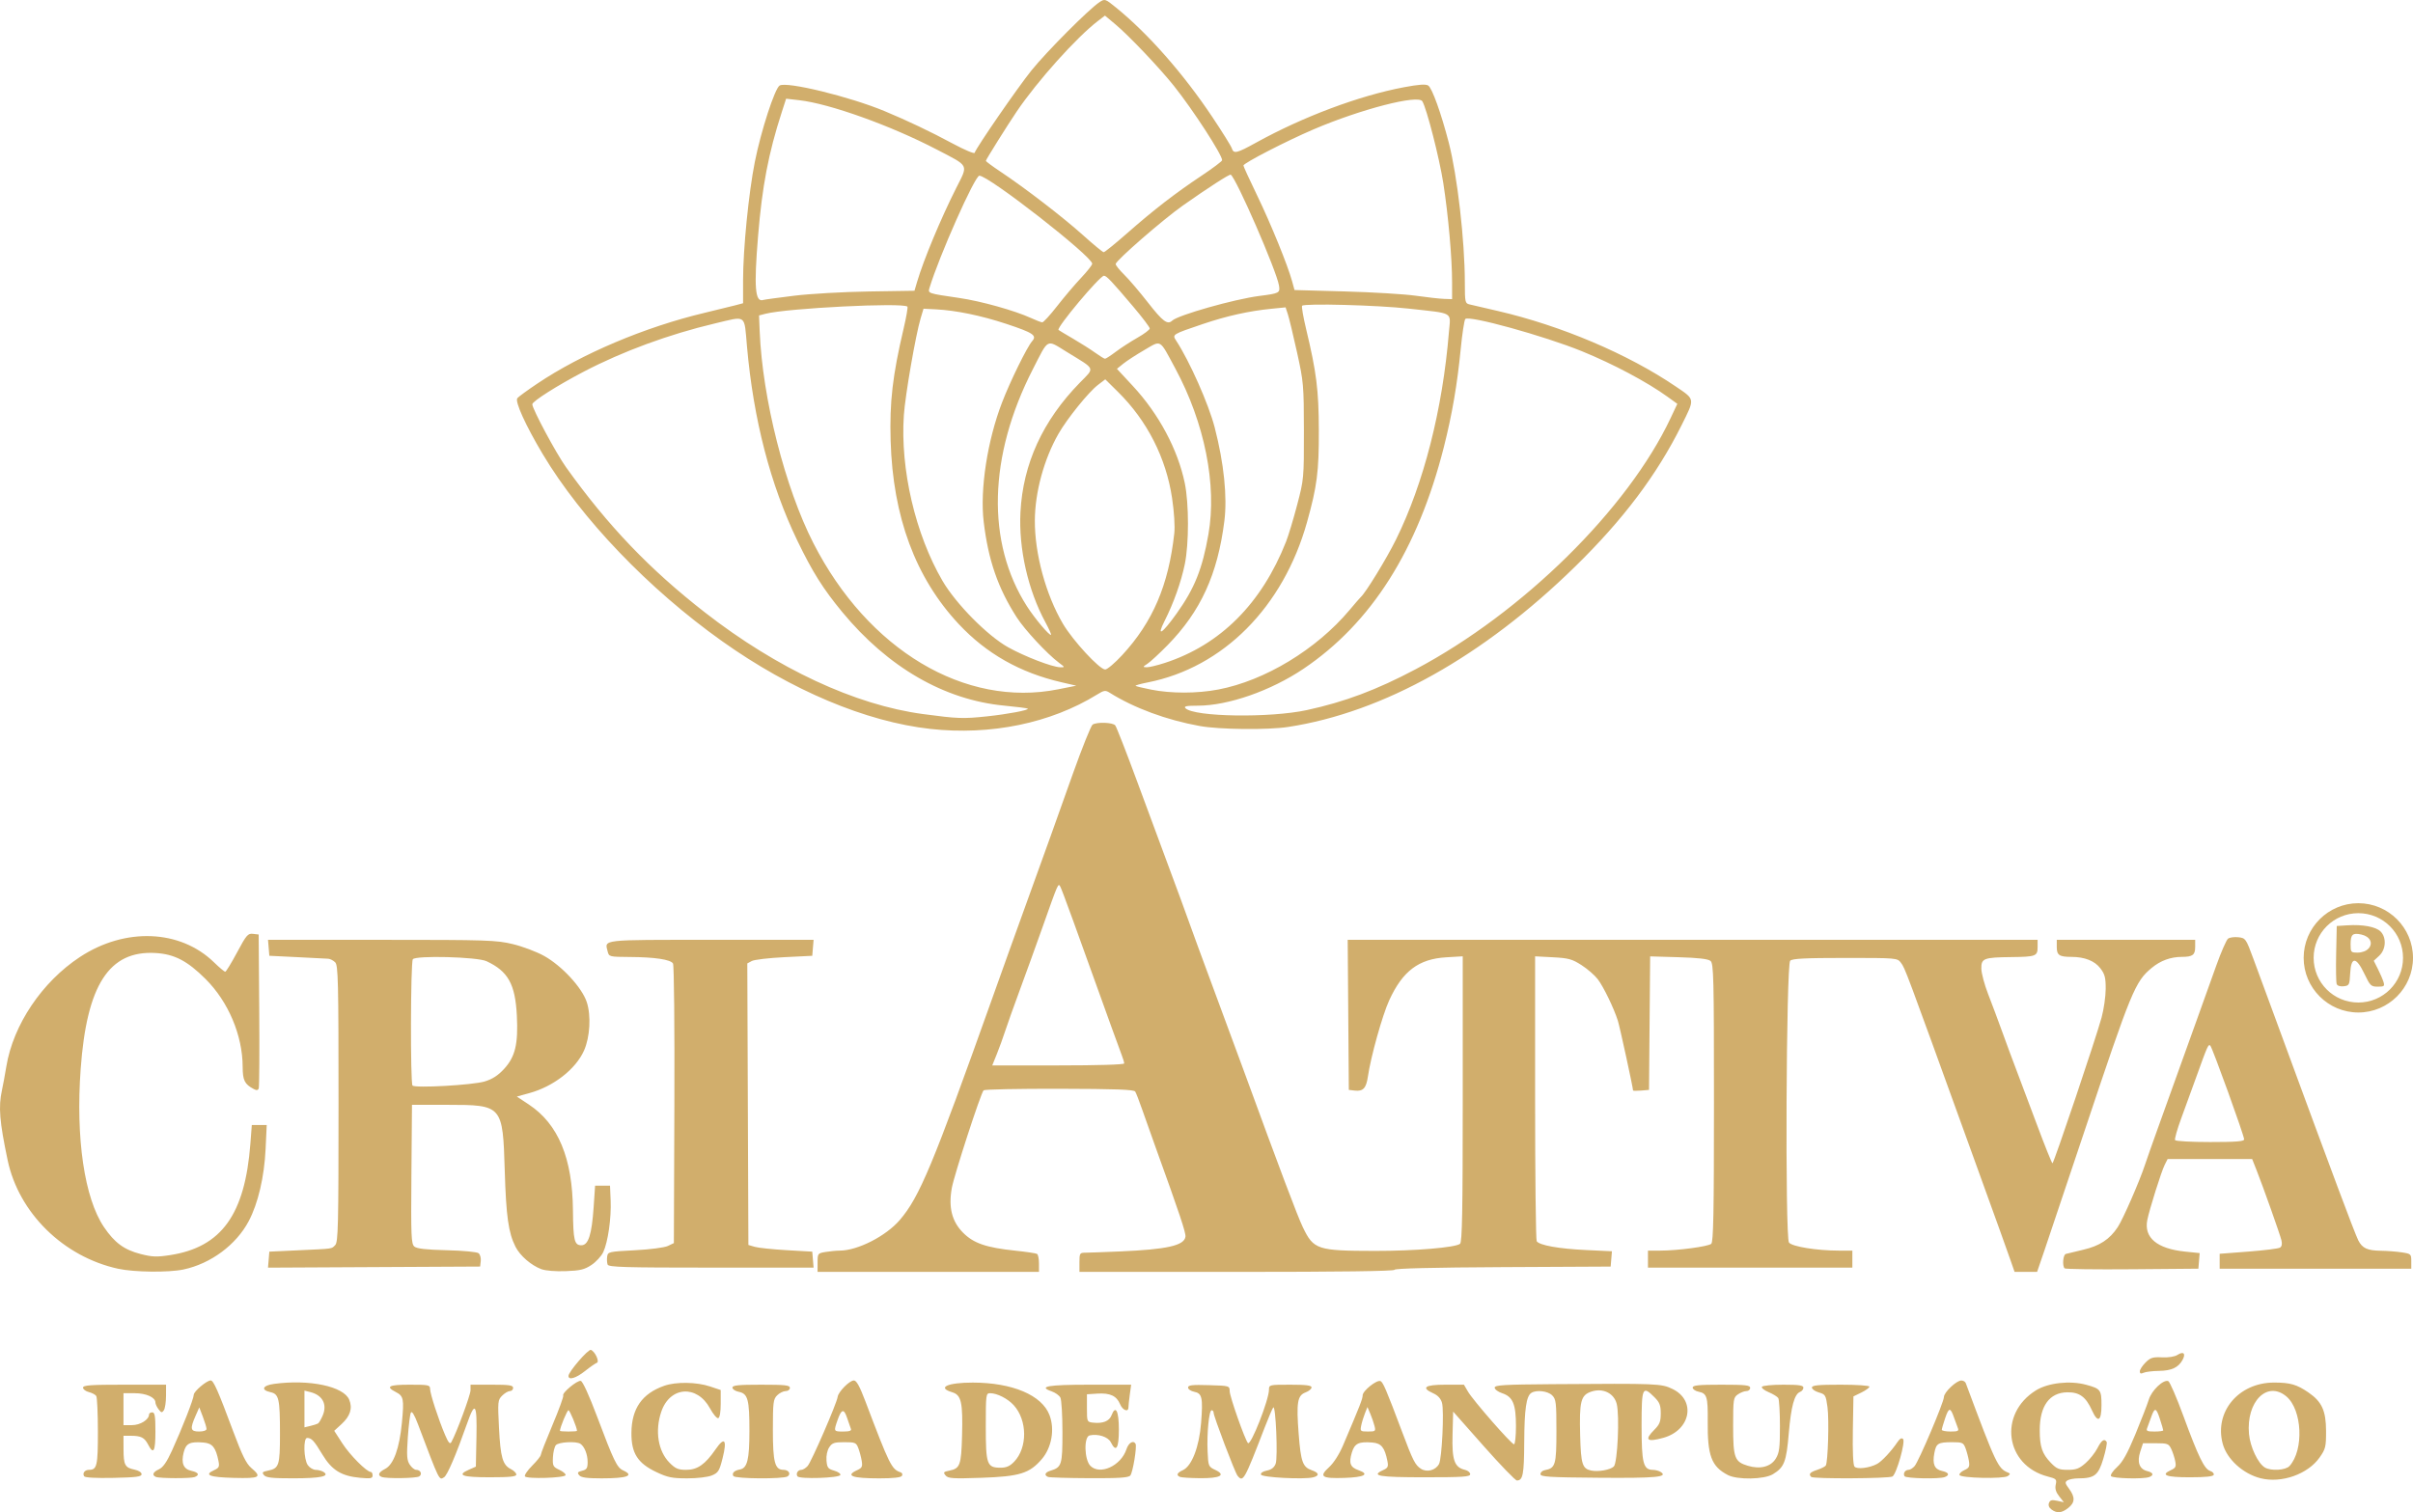 <?xml version="1.0" encoding="UTF-8" standalone="no"?>
<!-- Created with Inkscape (http://www.inkscape.org/) -->

<svg
   width="1722.778"
   height="1080"
   viewBox="0 0 1722.778 1080"
   version="1.1"
   id="svg1"
   xml:space="preserve"
   inkscape:version="1.4.2 (ebf0e940d0, 2025-05-08)"
   sodipodi:docname="farmaciacriativa.svg"
   xmlns:inkscape="http://www.inkscape.org/namespaces/inkscape"
   xmlns:sodipodi="http://sodipodi.sourceforge.net/DTD/sodipodi-0.dtd"
   xmlns="http://www.w3.org/2000/svg"
   xmlns:svg="http://www.w3.org/2000/svg"><sodipodi:namedview
     id="namedview1"
     pagecolor="#ffffff"
     bordercolor="#000000"
     borderopacity="0.25"
     inkscape:showpageshadow="2"
     inkscape:pageopacity="0.0"
     inkscape:pagecheckerboard="0"
     inkscape:deskcolor="#d1d1d1"
     inkscape:document-units="px"
     inkscape:zoom="1.4802083"
     inkscape:cx="861.36524"
     inkscape:cy="540.12667"
     inkscape:window-width="3840"
     inkscape:window-height="2112"
     inkscape:window-x="0"
     inkscape:window-y="24"
     inkscape:window-maximized="1"
     inkscape:current-layer="layer1"
     showgrid="false" /><defs
     id="defs1"><clipPath
       clipPathUnits="userSpaceOnUse"
       id="clipPath1"><rect
         style="opacity:0.153;fill:#fc0000;fill-opacity:1;stroke:none"
         id="rect2"
         width="365.405"
         height="229.255"
         x="774.23"
         y="410.849"
         ry="1.189" /></clipPath></defs><g
     inkscape:label="Camada 1"
     inkscape:groupmode="layer"
     id="layer1"
     transform="translate(-98.611)"><path
       id="path3"
       style="baseline-shift:baseline;display:inline;overflow:visible;opacity:1;vector-effect:none;fill:#d1ae6c;fill-opacity:1;stroke-width:4.75;enable-background:accumulate;stop-color:#000000;stop-opacity:1"
       d="m 1782.356,645.048 c -21.513,0 -39.033,17.511 -39.033,39.024 0,21.514 17.52,39.033 39.033,39.033 21.514,0 39.033,-17.52 39.033,-39.033 0,-21.514 -17.52,-39.024 -39.033,-39.024 z m 0,7.126 c 17.663,0 31.908,14.236 31.908,31.899 0,17.663 -14.245,31.908 -31.908,31.908 -17.663,0 -31.908,-14.245 -31.908,-31.908 0,-17.663 14.245,-31.899 31.908,-31.899 z m -219.054,425.89 c -1.796,-1.314 -2.453,-3.01 -1.812,-4.681 0.791,-2.061 2.034,-2.395 5.816,-1.565 l 4.81,1.056 -3.348,-4.256 c -2.37,-3.012 -3.086,-5.449 -2.452,-8.336 0.828,-3.767 0.394,-4.21 -5.641,-5.765 -30.524,-7.864 -35.573,-44.798 -8.42,-61.586 8.652,-5.349 24.216,-7.086 35.686,-3.982 10.431,2.822 11.04,3.628 11.04,14.595 0,11.527 -2.628,12.955 -6.803,3.698 -4.366,-9.681 -8.938,-13.023 -17.639,-12.894 -12.681,0.188 -19.642,9.757 -19.642,27.002 0,11.945 1.689,16.897 7.992,23.431 4.067,4.217 5.827,4.941 12.015,4.941 5.967,0 8.216,-0.849 12.713,-4.797 3.005,-2.638 6.805,-7.426 8.444,-10.641 2.934,-5.751 4.978,-7.144 6.608,-4.505 0.456,0.736 -0.627,6.175 -2.404,12.087 -3.544,11.788 -6.258,13.911 -17.853,13.96 -3.01,0.014 -6.484,0.662 -7.717,1.442 -1.915,1.211 -1.748,2.09 1.14,5.996 4.447,6.015 4.272,9.861 -0.622,13.71 -4.658,3.664 -7.977,3.968 -11.913,1.09 z m -405.445,-45.338 -21.758,-24.596 -0.435,16.559 c -0.478,18.195 1.331,23.27 8.933,25.064 2.015,0.476 3.663,1.86 3.663,3.076 0,1.867 -5.079,2.212 -32.556,2.212 -32.805,0 -38.634,-1.005 -29.629,-5.108 3.454,-1.573 3.888,-2.49 3.086,-6.503 -1.941,-9.705 -4.349,-12.676 -10.693,-13.197 -9.846,-0.807 -12.744,0.615 -14.725,7.227 -2.245,7.493 -1.117,10.457 4.759,12.505 8.225,2.867 4.306,5.049 -9.914,5.519 -16.463,0.543 -18.519,-0.874 -11.083,-7.64 3.294,-2.997 7.251,-9.18 9.988,-15.605 12.069,-28.337 14.001,-33.267 14.001,-35.739 0,-3.192 9.993,-11.199 12.687,-10.165 1.847,0.709 4.156,6.113 15.392,36.024 7.818,20.81 9.381,23.896 13.459,26.568 4.288,2.81 10.541,1.177 12.985,-3.389 2.063,-3.855 3.716,-38.077 2.111,-43.701 -0.856,-2.999 -2.967,-5.305 -6.166,-6.735 -9.061,-4.051 -6.13,-6.186 8.49,-6.186 h 13.354 l 2.872,4.94 c 3.665,6.304 31.033,37.624 32.877,37.624 0.764,0 1.389,-5.848 1.389,-12.997 0,-15.67 -2.22,-20.958 -9.855,-23.478 -2.941,-0.971 -5.347,-2.753 -5.347,-3.962 0,-1.855 6.45,-2.245 41.424,-2.502 74.959,-0.551 77.527,-0.448 85.558,3.439 16.95,8.205 12.955,29.453 -6.558,34.872 -11.828,3.285 -13.748,1.554 -6.413,-5.78 3.76,-3.761 4.56,-5.801 4.56,-11.635 0,-5.792 -0.806,-7.88 -4.444,-11.518 -8.628,-8.628 -9.238,-7.288 -9.238,20.301 0,26.738 1.212,31.477 8.067,31.524 1.834,0.014 4.36,0.697 5.614,1.52 5.504,3.613 -3.315,4.435 -44.084,4.11 -35.825,-0.285 -41.804,-0.656 -41.804,-2.593 0,-1.243 1.368,-2.51 3.04,-2.817 7.664,-1.406 8.361,-3.725 8.361,-27.842 0,-20.54 -0.275,-22.84 -3.04,-25.607 -3.109,-3.109 -11.217,-4.076 -14.85,-1.77 -3.626,2.301 -4.98,11.657 -5.097,35.213 -0.114,23.036 -0.941,27.363 -5.226,27.363 -1.099,0 -11.789,-11.068 -23.756,-24.596 z m 92.943,14.619 c 2.66,-2.591 4.217,-36.313 2.067,-44.748 -1.946,-7.635 -9.862,-11.482 -18.046,-8.768 -7.621,2.526 -8.716,6.847 -8.037,31.719 0.549,20.134 1.58,23.375 7.853,24.681 5.076,1.057 13.697,-0.481 16.162,-2.883 z m -170.864,-28.999 c -0.554,-2.207 -1.912,-6.14 -3.018,-8.741 l -2.011,-4.728 -1.818,4.56 c -1,2.508 -2.196,6.442 -2.657,8.741 -0.796,3.964 -0.546,4.181 4.836,4.181 5.375,0 5.622,-0.213 4.668,-4.013 z m 632.688,37.411 c -12.575,-3.147 -24.135,-13.662 -27.092,-24.643 -6.151,-22.845 11.351,-43.719 36.656,-43.719 11.519,0 16.245,1.365 24.58,7.099 9.542,6.565 12.493,12.999 12.545,27.353 0.047,11.394 -0.333,12.95 -4.567,19.002 -8.393,11.996 -27.183,18.646 -42.122,14.908 z m 20.597,-8.752 c 10.394,-11.485 9.102,-40.165 -2.239,-49.708 -13.661,-11.495 -28.782,3.685 -26.686,26.793 0.845,9.316 6.447,21.128 11.387,24.006 4.426,2.579 14.801,1.934 17.539,-1.091 z m -1574.548,7.32 c -1.378,-2.23 0.457,-4.604 3.559,-4.604 5.621,0 6.296,-2.937 6.272,-27.287 -0.014,-13.001 -0.533,-24.439 -1.155,-25.418 -0.623,-0.979 -3.006,-2.25 -5.297,-2.825 -2.291,-0.575 -4.165,-1.997 -4.165,-3.161 0,-1.735 5.333,-2.115 29.643,-2.115 h 29.643 l -0.024,7.981 c -0.014,4.389 -0.71,9.007 -1.549,10.261 -1.321,1.974 -1.828,1.883 -3.777,-0.671 -1.238,-1.623 -2.251,-3.807 -2.251,-4.854 0,-3.658 -6.632,-6.636 -14.78,-6.636 h -8.022 v 11.401 11.401 h 6.081 c 5.903,0 12.161,-3.911 12.161,-7.601 0,-0.836 1.026,-1.52 2.28,-1.52 1.858,0 2.28,2.534 2.28,13.681 0,14.355 -1.361,16.778 -5.225,9.305 -2.592,-5.012 -5.066,-6.265 -12.38,-6.265 h -5.196 l 0.024,9.501 c 0.029,11.371 1.039,13.281 7.761,14.655 3.009,0.615 5.137,1.97 5.137,3.269 0,1.81 -3.682,2.296 -20.025,2.641 -12.54,0.265 -20.387,-0.161 -20.992,-1.14 z m 51.278,0.47 c -3.076,-1.241 -2.193,-3.486 2.15,-5.464 2.877,-1.311 5.56,-5.155 9.262,-13.269 7.37,-16.154 15.571,-37.174 15.571,-39.909 0,-2.436 9.242,-10.278 12.114,-10.278 2.011,0 5.238,7.311 16.106,36.483 6.274,16.84 9.294,22.965 12.798,25.953 7.909,6.745 6.369,7.635 -12.391,7.16 -17.462,-0.442 -21.625,-2.084 -14.044,-5.538 3.453,-1.573 3.888,-2.49 3.085,-6.503 -1.941,-9.704 -4.349,-12.676 -10.693,-13.197 -9.783,-0.802 -12.508,0.548 -14.149,7.012 -1.964,7.737 -0.193,11.952 5.552,13.214 5.087,1.117 6.034,2.971 2.258,4.42 -2.843,1.091 -24.873,1.024 -27.618,-0.084 z m 36.103,-34.286 c 0,-1.017 -1.162,-4.891 -2.581,-8.608 l -2.581,-6.759 -2.627,5.948 c -4.135,9.364 -3.718,11.268 2.468,11.268 3.165,0 5.321,-0.749 5.321,-1.849 z m 41.043,33.012 c -1.599,-1.927 -1.161,-2.427 2.82,-3.224 7.919,-1.584 8.582,-3.613 8.582,-26.272 0,-25.191 -0.749,-28.452 -6.839,-29.789 -6.966,-1.53 -5.594,-4.766 2.491,-5.874 25.168,-3.45 49.828,1.718 53.785,11.272 2.517,6.076 0.745,11.722 -5.462,17.408 l -5.241,4.8 5.85,9.051 c 5.394,8.346 17.366,20.349 20.296,20.349 0.686,0 1.247,1.121 1.247,2.491 0,2.115 -1.337,2.37 -8.851,1.689 -13.419,-1.217 -20.26,-5.44 -27.027,-16.685 -5.961,-9.904 -7.666,-11.755 -10.866,-11.794 -2.835,-0.033 -2.469,15.21 0.466,19.4 1.302,1.858 3.867,3.389 5.701,3.402 1.834,0.014 4.36,0.697 5.614,1.52 4.658,3.058 -2.157,4.49 -21.476,4.514 -15.232,0.019 -19.587,-0.448 -21.089,-2.258 z m 38.539,-36.879 c 0.712,-0.404 2.247,-3.014 3.41,-5.798 3.32,-7.946 -0.159,-14.459 -8.894,-16.651 l -4.172,-1.047 v 13.115 13.115 l 4.18,-0.999 c 2.299,-0.55 4.763,-1.33 5.476,-1.735 z m 45.449,38.153 c -3.102,-1.252 -2.187,-3.327 2.543,-5.773 5.992,-3.099 10.175,-14.65 11.916,-32.909 1.634,-17.133 1.248,-19.061 -4.391,-21.977 -7.554,-3.906 -5.018,-5.221 10.074,-5.221 13.377,0 14.441,0.222 14.441,3.008 0,3.446 6.042,21.987 10.727,32.916 2.381,5.554 3.487,6.828 4.443,5.117 3.717,-6.651 13.712,-33.688 13.712,-37.09 v -3.952 h 15.201 c 12.499,0 15.201,0.405 15.201,2.28 0,1.254 -1.026,2.28 -2.28,2.28 -1.254,0 -3.749,1.468 -5.543,3.263 -3.116,3.116 -3.218,4.152 -2.264,23.01 1.074,21.215 2.618,26.532 8.567,29.497 2.09,1.042 3.8,2.772 3.8,3.845 0,1.483 -4.528,1.951 -18.875,1.951 -19.885,0 -23.945,-1.467 -14.979,-5.413 l 4.971,-2.188 0.424,-21.043 c 0.482,-23.93 -0.934,-26.09 -6.585,-10.049 -8.004,22.72 -14.2,37.218 -16.525,38.667 -3.617,2.253 -3.013,3.479 -18.62,-37.795 -2.59,-6.848 -4.344,-9.735 -5.081,-8.361 -0.619,1.154 -1.609,9.143 -2.199,17.753 -0.896,13.077 -0.671,16.268 1.37,19.382 1.343,2.05 3.412,3.727 4.598,3.727 3.145,0 4.589,3.162 2.15,4.707 -2.201,1.394 -23.528,1.686 -26.797,0.367 z m 102.298,-0.402 c -0.517,-0.836 1.822,-4.281 5.197,-7.656 3.375,-3.375 6.136,-6.829 6.136,-7.675 0,-0.847 3.766,-10.483 8.368,-21.415 4.603,-10.932 8.047,-20.396 7.655,-21.031 -1.082,-1.75 9.944,-10.941 12.51,-10.428 1.364,0.273 5.937,10.27 11.677,25.531 11.96,31.797 14.184,36.398 18.556,38.39 8.25,3.759 3.022,5.694 -15.38,5.694 -10.529,0 -14.6,-0.565 -15.971,-2.218 -1.516,-1.827 -1.148,-2.392 2.094,-3.205 3.283,-0.824 3.934,-1.857 3.934,-6.243 0,-5.422 -2.238,-11.057 -5.168,-13.013 -2.989,-1.996 -15.643,-1.282 -17.527,0.988 -0.982,1.183 -1.921,5.117 -2.086,8.741 -0.276,6.059 0.094,6.772 4.604,8.869 2.697,1.254 4.694,2.964 4.438,3.8 -0.624,2.031 -27.815,2.846 -29.035,0.871 z m 37.175,-32.523 c 0,-2.317 -5.123,-14.712 -6.081,-14.712 -0.958,0 -6.081,12.395 -6.081,14.712 0,0.269 2.736,0.489 6.081,0.489 3.344,0 6.081,-0.22 6.081,-0.489 z m 56.719,29.48 c -13.429,-6.353 -17.991,-13.539 -17.854,-28.121 0.163,-17.307 7.586,-27.951 23.376,-33.522 8.421,-2.971 23.09,-2.76 32.768,0.472 l 7.601,2.538 v 9.754 c 0,6.043 -0.67,9.978 -1.762,10.341 -0.969,0.323 -3.623,-2.834 -5.899,-7.015 -9.275,-17.04 -28.592,-15.713 -34.759,2.389 -4.673,13.713 -2.303,28.28 5.941,36.524 4.192,4.192 6.137,5.012 11.888,5.012 7.993,0 13.531,-3.89 21.005,-14.753 6.352,-9.232 8.252,-6.801 4.952,6.336 -2.315,9.217 -3.106,10.502 -7.627,12.39 -2.923,1.221 -10.338,2.107 -17.633,2.106 -10.763,0 -13.955,-0.647 -21.997,-4.452 z m 54.93,2.8 c -1.26,-2.039 0.63,-3.958 4.604,-4.674 5.342,-0.963 6.833,-6.918 6.856,-27.398 0.029,-22.537 -1.115,-26.777 -7.553,-28.065 -2.522,-0.504 -4.585,-1.858 -4.585,-3.007 0,-1.67 4.123,-2.09 20.522,-2.09 17.228,0 20.522,0.366 20.522,2.28 0,1.267 -1.351,2.28 -3.04,2.28 -1.672,0 -4.408,1.368 -6.081,3.04 -2.756,2.756 -3.04,5.067 -3.04,24.744 0,23.098 1.432,28.461 7.597,28.461 3.723,0 5.548,3.004 2.859,4.707 -3.111,1.97 -37.423,1.722 -38.66,-0.279 z m 45.719,0.186 c -1.254,-2.029 0.349,-4.614 2.861,-4.614 1.075,0 3.082,-1.246 4.46,-2.768 2.676,-2.957 20.855,-44.837 21.399,-49.299 0.444,-3.639 8.47,-11.778 11.613,-11.778 1.835,0 4.137,4.178 8.167,14.821 17.297,45.682 18.772,48.658 25.168,50.79 1.167,0.389 1.591,1.49 0.964,2.505 -0.743,1.202 -6.152,1.811 -16.106,1.811 -19.61,0 -24.629,-1.871 -15.806,-5.891 3.417,-1.557 3.873,-2.521 3.174,-6.705 -0.449,-2.688 -1.544,-6.768 -2.433,-9.067 -1.491,-3.858 -2.261,-4.18 -9.979,-4.18 -7.173,0 -8.707,0.524 -10.777,3.684 -1.443,2.202 -2.221,6.005 -1.935,9.453 0.42,5.058 1.093,5.944 5.468,7.191 2.744,0.782 4.741,2.172 4.437,3.088 -0.733,2.212 -29.348,3.108 -30.675,0.96 z m 38.196,-33.877 c -0.433,-1.045 -1.63,-4.484 -2.66,-7.643 -2.283,-7.003 -4.068,-6.679 -6.823,1.236 -2.896,8.32 -2.902,8.307 4.064,8.307 4.373,0 5.974,-0.562 5.419,-1.9 z m 67.59,33.267 c -1.82,-2.193 -1.508,-2.596 2.651,-3.428 7.686,-1.537 8.534,-3.842 9.104,-24.75 0.658,-24.107 -0.513,-29.29 -7.056,-31.246 -11.082,-3.311 -3.395,-6.916 14.704,-6.895 28.345,0.033 49.419,8.978 54.818,23.27 3.822,10.115 1.541,23.128 -5.493,31.346 -8.777,10.254 -15.811,12.438 -43.079,13.376 -20.616,0.709 -23.846,0.498 -25.649,-1.674 z m 48.981,-9.819 c 9.61,-10.031 9.449,-29.605 -0.333,-40.357 -4.278,-4.702 -11.863,-8.554 -16.846,-8.554 -2.974,0 -3.089,0.888 -3.089,23.823 0,27.148 0.805,29.382 10.592,29.382 4.118,0 6.628,-1.115 9.675,-4.295 z m 24.197,10.889 c -2.955,-1.192 -2.245,-3.244 1.52,-4.391 8.253,-2.515 8.741,-4.057 8.741,-27.621 0,-12.049 -0.67,-23.158 -1.488,-24.687 -0.818,-1.529 -3.606,-3.519 -6.195,-4.421 -9.988,-3.482 -2.746,-4.76 26.981,-4.76 h 29.76 l -0.967,7.053 c -0.532,3.879 -0.967,7.983 -0.967,9.121 0,3.743 -4.155,2.157 -5.996,-2.289 -2.442,-5.895 -7.143,-8.087 -16.124,-7.52 l -7.522,0.476 v 9.881 c 0,9.751 0.057,9.887 4.364,10.38 6.958,0.795 11.59,-1.041 13.181,-5.225 2.931,-7.71 5.257,-3.209 5.257,10.174 0,13.555 -1.988,16.642 -5.791,8.994 -1.906,-3.832 -9.239,-6.171 -15.111,-4.819 -4.206,0.969 -3.785,17.375 0.557,21.716 6.867,6.867 21.85,-0.014 25.749,-11.828 1.538,-4.661 4.869,-6.677 6.492,-3.929 1.132,1.917 -1.926,20.484 -3.732,22.66 -1.312,1.581 -7.923,2.015 -29.251,1.922 -15.156,-0.066 -28.412,-0.465 -29.457,-0.887 z m 94.249,0 c -2.959,-1.194 -2.257,-2.903 1.988,-4.837 6.365,-2.9 11.669,-16.631 13.004,-33.666 1.421,-18.13 0.748,-21.189 -4.914,-22.321 -2.407,-0.481 -4.377,-1.841 -4.377,-3.021 0,-1.73 2.869,-2.061 14.821,-1.71 14.714,0.432 14.822,0.463 14.887,4.287 0.068,3.954 10.84,34.567 13.042,37.063 1.989,2.255 15.015,-30.832 15.015,-38.139 0,-3.465 0.304,-3.535 15.201,-3.535 11.342,0 15.201,0.494 15.201,1.947 0,1.071 -1.958,2.686 -4.352,3.59 -5.761,2.175 -6.581,7.201 -4.84,29.704 1.535,19.848 2.886,23.595 9.309,25.834 5.307,1.85 5.723,3.915 1.022,5.085 -6.636,1.651 -36.576,0.088 -37.25,-1.945 -0.384,-1.157 1.266,-2.292 4.176,-2.874 3.292,-0.658 5.282,-2.205 6.308,-4.901 1.672,-4.397 0.059,-42.221 -1.714,-40.19 -0.592,0.678 -3.316,7.048 -6.053,14.154 -14.687,38.13 -15.462,39.507 -19.463,34.583 -1.831,-2.253 -17.07,-42.399 -17.07,-44.97 0,-0.976 -0.63,-1.775 -1.399,-1.775 -1.881,0 -3.49,16.505 -2.888,29.634 0.474,10.334 0.627,10.698 5.453,12.972 7.903,3.722 3.567,6.061 -10.971,5.918 -6.73,-0.066 -13.092,-0.465 -14.137,-0.887 z m 391.057,-1.384 c -11.713,-6.092 -14.604,-13.847 -14.344,-38.481 0.18,-17.285 -0.583,-19.804 -6.37,-20.961 -2.403,-0.48 -4.368,-1.814 -4.368,-2.964 0,-1.67 4.122,-2.09 20.522,-2.09 17.228,0 20.522,0.366 20.522,2.28 0,1.254 -1.216,2.28 -2.702,2.28 -1.486,0 -4.223,1.065 -6.081,2.366 -3.202,2.242 -3.378,3.419 -3.378,22.464 0,22.925 1.015,25.67 10.549,28.527 8.812,2.64 16.349,0.682 19.92,-5.175 2.505,-4.108 2.959,-7.674 2.945,-23.1 0,-10.033 -0.544,-19.07 -1.188,-20.083 -0.644,-1.013 -3.739,-2.915 -6.879,-4.226 -3.14,-1.312 -5.299,-3.049 -4.798,-3.859 0.501,-0.811 7.369,-1.474 15.263,-1.474 11.253,0 14.352,0.457 14.352,2.118 0,1.165 -1.057,2.523 -2.349,3.019 -4.073,1.563 -6.439,10.225 -8.093,29.625 -1.742,20.422 -3.214,24.219 -11.302,29.151 -6.243,3.806 -25.357,4.152 -32.22,0.583 z m 59.539,1.377 c -2.026,-2.026 -0.908,-3.346 4.286,-5.06 2.915,-0.962 5.67,-2.349 6.123,-3.082 1.563,-2.529 2.438,-32.675 1.21,-41.713 -1.159,-8.531 -1.522,-9.147 -6.171,-10.481 -2.717,-0.779 -4.94,-2.344 -4.94,-3.477 0,-1.632 4.267,-2.06 20.522,-2.06 11.44,0 20.522,0.617 20.522,1.395 0,0.767 -2.565,2.648 -5.7,4.18 l -5.7,2.785 -0.418,24.119 c -0.261,15.026 0.176,24.834 1.154,26.016 1.743,2.1 10.648,1.039 16.158,-1.926 3.373,-1.815 10.248,-9.19 14.505,-15.562 1.668,-2.497 3.02,-3.252 4.014,-2.244 1.873,1.9 -4.614,24.935 -7.546,26.793 -2.379,1.508 -56.528,1.803 -58.015,0.316 z m 66.633,-0.507 c -1.226,-1.983 0.408,-4.561 2.894,-4.561 1.075,0 3.001,-1.197 4.28,-2.66 2.995,-3.427 20.948,-45.721 20.948,-49.351 0,-3.301 8.847,-11.728 12.378,-11.791 1.374,-0.023 2.817,0.811 3.206,1.856 21.663,58.131 23.036,61.03 30.298,63.949 1.59,0.639 1.533,1.143 -0.28,2.445 -3.001,2.159 -33.756,1.475 -34.499,-0.767 -0.299,-0.901 1.27,-2.465 3.487,-3.474 3.458,-1.576 3.914,-2.529 3.213,-6.723 -0.451,-2.688 -1.544,-6.768 -2.433,-9.067 -1.482,-3.833 -2.283,-4.178 -9.634,-4.157 -9.938,0.029 -11.277,0.861 -12.584,7.829 -1.465,7.813 0.114,11.525 5.395,12.685 4.934,1.084 5.823,2.949 2.087,4.383 -3.987,1.53 -27.749,1.036 -28.758,-0.597 z m 38.011,-34.583 c -0.593,-1.463 -1.786,-4.713 -2.65,-7.221 -2.579,-7.479 -3.704,-7.452 -6.294,0.151 -1.355,3.977 -2.464,7.794 -2.464,8.481 0,0.687 2.809,1.249 6.243,1.249 5.343,0 6.088,-0.383 5.165,-2.66 z m 109.386,34.491 c -0.548,-0.887 1.417,-3.794 4.367,-6.461 3.968,-3.587 7.356,-9.663 13.024,-23.353 4.213,-10.178 8.535,-21.338 9.604,-24.802 2.044,-6.621 10.401,-14.57 13.905,-13.226 1.062,0.408 5.909,11.584 10.771,24.836 10.731,29.25 14.989,38.001 19.125,39.314 1.735,0.551 2.891,1.798 2.567,2.773 -0.399,1.203 -5.871,1.771 -17.054,1.771 -16.993,0 -21.242,-1.602 -13.547,-5.108 3.454,-1.573 3.888,-2.49 3.085,-6.503 -0.514,-2.57 -1.801,-6.481 -2.861,-8.691 -1.765,-3.683 -2.687,-4.019 -11.02,-4.019 h -9.094 l -1.986,6.062 c -2.426,7.407 -0.627,12.42 4.961,13.823 4.376,1.098 4.991,2.915 1.448,4.275 -4.123,1.582 -26.236,1.024 -27.295,-0.69 z m 37.3,-32.685 c 0,-0.47 -1.119,-4.276 -2.487,-8.458 -2.609,-7.977 -3.683,-8.075 -6.271,-0.568 -0.865,2.508 -2.057,5.758 -2.65,7.221 -0.923,2.277 -0.176,2.66 5.165,2.66 3.434,0 6.244,-0.385 6.244,-0.855 z M 504.479,982.655 c 0,-2.918 14.13,-19.314 16.021,-18.588 2.978,1.143 6.344,8.517 4.214,9.232 -0.994,0.334 -4.756,2.951 -8.361,5.817 -6.523,5.185 -11.874,6.78 -11.874,3.539 z m 1121.865,-3.25 c 0,-1.23 1.836,-4.071 4.079,-6.315 3.498,-3.498 5.177,-4.025 11.781,-3.699 4.659,0.23 9.026,-0.469 11.053,-1.771 4.265,-2.737 6.069,-1.005 3.653,3.508 -2.943,5.5 -7.857,7.808 -16.885,7.933 -4.598,0.064 -9.558,0.67 -11.021,1.347 -1.886,0.873 -2.66,0.581 -2.66,-1.004 z M 182.969,906.117 c -39.092,-8.526 -70.973,-39.87 -78.905,-77.577 -5.794,-27.542 -6.652,-38.058 -4.07,-49.872 0.766,-3.506 2.182,-11.162 3.145,-17.015 4.902,-29.778 25.498,-60.416 52.58,-78.216 32.28,-21.218 71.522,-19.647 95.678,3.83 3.814,3.707 7.422,6.733 8.017,6.725 0.595,-0.01 4.393,-6.204 8.44,-13.769 6.693,-12.511 7.723,-13.712 11.401,-13.286 l 4.043,0.468 0.4,53.957 c 0.22,29.676 0.059,54.845 -0.357,55.931 -0.561,1.461 -1.522,1.564 -3.702,0.398 -6.394,-3.422 -7.741,-6.156 -7.768,-15.766 -0.062,-22.47 -10.188,-46.473 -26.45,-62.7 -13.056,-13.028 -22.34,-17.848 -35.849,-18.613 -33.101,-1.873 -49.004,22.809 -53.36,82.819 -3.601,49.614 2.7,92.347 16.656,112.952 7.56,11.163 14.39,16.19 26.063,19.187 8.365,2.147 11.606,2.27 21.124,0.802 36.687,-5.659 53.466,-28.96 57.328,-79.613 l 1.014,-13.301 h 5.323 5.324 l -0.797,17.102 c -0.931,19.966 -5.404,39.057 -12.1,51.644 -8.995,16.908 -27.101,30.314 -46.507,34.434 -10.604,2.251 -35.219,1.977 -46.67,-0.521 z m 302.111,0.292 c -7.343,-2.796 -15.195,-9.611 -18.421,-15.99 -5.037,-9.958 -6.693,-21.667 -7.676,-54.277 -1.412,-46.855 -1.586,-47.055 -41.153,-47.097 l -25.082,-0.029 -0.4,49.581 c -0.361,44.687 -0.151,49.789 2.128,51.685 1.805,1.501 8.449,2.248 23.197,2.608 11.819,0.289 21.517,1.209 22.651,2.15 1.09,0.905 1.777,3.414 1.526,5.576 l -0.457,3.931 -75.72,0.394 -75.72,0.394 0.473,-5.715 0.473,-5.715 20.522,-0.961 c 25.838,-1.209 23.695,-0.909 26.494,-3.709 2.123,-2.123 2.389,-13.379 2.389,-100.981 0,-87.602 -0.266,-98.858 -2.389,-100.981 -1.314,-1.314 -3.537,-2.467 -4.94,-2.562 -1.403,-0.096 -11.445,-0.608 -22.313,-1.14 l -19.762,-0.967 -0.472,-5.701 -0.472,-5.701 81.039,0.01 c 75.819,0.009 81.858,0.207 93.741,3.056 6.986,1.675 17.062,5.483 22.392,8.464 12.666,7.083 26.948,22.544 30.385,32.893 3.198,9.63 2.336,25.069 -1.935,34.649 -5.953,13.352 -21.732,25.643 -39.035,30.407 l -8.934,2.46 8.578,5.694 c 21.025,13.956 31.153,38.321 31.483,75.742 0.188,21.268 1.034,24.766 5.991,24.766 5.02,0 7.443,-7.545 8.788,-27.363 l 1.031,-15.201 h 5.321 5.32 l 0.456,10.529 c 0.547,12.647 -1.923,29.863 -5.309,36.998 -1.354,2.854 -5.144,6.964 -8.421,9.133 -4.972,3.291 -8.015,4.019 -18.384,4.399 -7.353,0.269 -14.449,-0.315 -17.383,-1.432 z M 444.621,772.368 c 5.514,-1.668 9.558,-4.275 13.845,-8.927 8.003,-8.682 10.195,-17.808 9.158,-38.127 -1.148,-22.498 -6.268,-31.678 -21.671,-38.854 -6.629,-3.088 -50.79,-4.23 -52.609,-1.359 -1.605,2.532 -1.81,88.49 -0.216,90.169 1.887,1.986 42.994,-0.33 51.493,-2.901 z m 237.714,129.338 c 0,-6.494 0.127,-6.663 5.701,-7.584 3.135,-0.518 7.693,-0.95 10.127,-0.959 12.792,-0.049 32.915,-10.308 42.834,-21.839 14.056,-16.34 23.567,-39.145 66.026,-158.315 8.894,-24.964 16.617,-46.456 27.312,-76.007 6.052,-16.722 12.589,-34.849 14.527,-40.284 1.938,-5.435 8.981,-25.194 15.652,-43.911 6.671,-18.716 13.045,-34.61 14.164,-35.32 3.111,-1.972 14.383,-1.579 16.161,0.564 0.867,1.045 7.88,19.002 15.585,39.904 7.705,20.902 18.38,49.741 23.724,64.086 5.343,14.345 10.993,29.737 12.556,34.203 1.562,4.467 4.878,13.594 7.368,20.282 6.345,17.041 27.279,73.721 32.283,87.408 26.313,71.973 38.605,104.57 42.417,112.491 7.729,16.058 10.226,16.878 51.57,16.942 28.273,0.043 57.448,-2.4 60.681,-5.083 1.506,-1.25 1.916,-23.377 1.916,-103.449 v -101.859 l -11.781,0.704 c -19.702,1.177 -31.102,9.775 -40.708,30.703 -4.868,10.606 -13.182,40.359 -15.213,54.443 -1.202,8.336 -3.422,10.72 -9.353,10.04 l -4.272,-0.49 -0.4,-53.585 -0.4,-53.585 h 246.283 246.283 v 5.158 c 0,6.488 -1.248,6.965 -18.746,7.155 -19.763,0.215 -21.565,0.913 -21.423,8.304 0.062,3.292 2.249,11.458 4.857,18.147 2.608,6.689 7.208,19.002 10.222,27.363 3.014,8.361 7.447,20.332 9.851,26.602 2.404,6.271 9.026,23.885 14.715,39.144 5.689,15.258 10.699,27.727 11.134,27.707 0.971,-0.043 31.052,-89.338 35.067,-104.094 1.592,-5.853 2.912,-15.023 2.931,-20.378 0.048,-8.097 -0.609,-10.583 -3.793,-14.758 -4.086,-5.358 -11.208,-8.165 -20.749,-8.179 -8.591,-0.014 -10.385,-1.225 -10.385,-7.012 v -5.158 h 49.405 49.405 v 5.158 c 0,5.665 -1.83,6.998 -9.625,7.012 -7.836,0.014 -15.078,2.656 -21.264,7.759 -12.009,9.906 -14.418,15.753 -48.375,117.39 -12.617,37.764 -25.337,75.673 -28.268,84.243 l -5.329,15.581 h -8.036 -8.037 l -3.046,-8.741 c -3.232,-9.272 -6.818,-19.237 -29.138,-80.948 -46.078,-127.399 -45.953,-127.063 -48.958,-131.085 -2.555,-3.419 -2.88,-3.448 -39.829,-3.448 -28.534,0 -37.715,0.462 -39.228,1.976 -2.879,2.881 -3.717,197.575 -0.867,201.298 2.205,2.88 19.908,5.746 35.485,5.746 h 9.771 v 6.081 6.081 h -72.967 -72.967 v -6.081 -6.081 h 8.781 c 12.263,0 34.057,-2.896 36.395,-4.835 1.549,-1.285 1.949,-21.992 1.949,-100.814 0,-89.674 -0.237,-99.394 -2.468,-101.245 -1.707,-1.416 -8.735,-2.231 -22.78,-2.642 l -20.312,-0.594 -0.404,47.68 -0.404,47.68 -5.701,0.472 c -3.135,0.259 -5.7,0.228 -5.7,-0.07 0,-1.979 -9.469,-45.511 -10.834,-49.807 -2.869,-9.031 -10.241,-24.253 -14.36,-29.653 -2.158,-2.828 -7.377,-7.36 -11.6,-10.069 -6.723,-4.314 -9.26,-5.01 -20.406,-5.595 l -12.727,-0.668 v 100.9 c 0,55.495 0.526,101.644 1.14,102.554 1.963,2.908 15.717,5.381 34.986,6.291 l 18.73,0.885 -0.456,5.466 -0.456,5.466 -77.147,0.394 c -49.678,0.254 -77.147,0.93 -77.147,1.9 0,0.981 -39.204,1.506 -112.49,1.506 H 869.289 v -6.841 c 0,-6.444 0.242,-6.842 4.18,-6.862 2.299,-0.01 13.415,-0.416 24.702,-0.898 33.603,-1.436 45.895,-4.193 46.798,-10.495 0.395,-2.758 -4.044,-16.068 -21.29,-63.832 -3.321,-9.197 -7.696,-21.51 -9.722,-27.363 -2.027,-5.853 -4.215,-11.48 -4.863,-12.505 -0.891,-1.411 -14.072,-1.891 -54.164,-1.975 -29.142,-0.061 -53.478,0.436 -54.078,1.104 -2.108,2.347 -21.048,60.603 -22.69,69.792 -2.479,13.872 0.063,23.897 8.108,31.964 7.475,7.496 16.517,10.598 37.186,12.755 7.818,0.816 14.829,1.864 15.581,2.329 0.752,0.465 1.368,3.541 1.368,6.836 v 5.991 H 761.359 682.312 Z M 901.236,759.473 c 0,-0.782 -0.755,-3.347 -1.678,-5.701 -0.923,-2.354 -4.253,-11.462 -7.4,-20.241 -25.392,-70.839 -35.337,-98.149 -36.49,-100.21 -1.58,-2.824 -1.276,-3.516 -12.978,29.523 -4.442,12.541 -11.613,32.379 -15.935,44.084 -4.323,11.705 -9.079,25.044 -10.569,29.643 -1.49,4.598 -4.159,11.952 -5.932,16.342 l -3.223,7.981 h 47.102 c 28.202,0 47.102,-0.57 47.102,-1.421 z m 671.418,146.363 c -1.789,-1.789 -1.123,-9.718 0.866,-10.302 1.045,-0.307 6.622,-1.652 12.394,-2.99 11.718,-2.715 18.881,-7.401 24.657,-16.13 3.802,-5.746 15.652,-32.899 19.565,-44.833 1.096,-3.344 5.067,-14.631 8.823,-25.082 3.757,-10.451 10.025,-27.895 13.931,-38.764 3.905,-10.869 10.419,-28.997 14.476,-40.284 4.056,-11.287 10.184,-28.389 13.618,-38.004 3.434,-9.615 7.202,-18.205 8.375,-19.089 1.173,-0.884 4.495,-1.332 7.383,-0.995 5.129,0.599 5.376,0.953 10.653,15.289 2.971,8.072 8.808,23.911 12.97,35.198 4.162,11.287 12.084,32.835 17.605,47.885 5.521,15.049 11.697,31.809 13.725,37.243 2.028,5.434 9.27,24.93 16.094,43.324 6.824,18.394 13.369,35.304 14.544,37.578 2.888,5.588 6.498,7.245 16.067,7.378 4.444,0.062 11.159,0.575 14.922,1.14 6.609,0.993 6.841,1.208 6.841,6.348 v 5.321 h -68.406 -68.406 v -5.321 -5.321 l 20.522,-1.574 c 11.287,-0.865 21.432,-2.137 22.545,-2.826 1.32,-0.817 1.677,-2.648 1.028,-5.267 -1.132,-4.564 -12.979,-37.969 -17.732,-49.999 l -3.154,-7.981 h -30.187 -30.187 l -2.113,4.18 c -2.333,4.617 -10.899,31.829 -12.392,39.366 -2.496,12.609 6.976,20.505 27.052,22.547 l 10.345,1.053 -0.466,5.57 -0.466,5.571 -47.23,0.401 c -25.976,0.221 -47.695,-0.064 -48.264,-0.633 z m 128.178,-92.133 c 0,-2.695 -22.633,-65.408 -24.155,-66.93 -1.362,-1.362 -1.958,-0.029 -10.05,22.482 -3.005,8.361 -7.823,21.599 -10.706,29.419 -2.882,7.82 -4.862,14.831 -4.398,15.581 0.466,0.75 11.747,1.364 25.076,1.364 18.485,0 24.233,-0.455 24.233,-1.917 z M 532.434,903.138 c -0.458,-1.193 -0.608,-3.759 -0.333,-5.701 0.485,-3.42 1.105,-3.562 19.775,-4.537 10.964,-0.572 21.124,-1.892 23.562,-3.061 l 4.287,-2.055 0.363,-98.789 c 0.204,-55.51 -0.227,-99.717 -0.984,-100.906 -1.811,-2.847 -12.987,-4.523 -30.893,-4.632 -14.475,-0.089 -14.813,-0.172 -15.745,-3.888 -2.198,-8.756 -5.658,-8.364 73.906,-8.364 h 73.106 l -0.472,5.701 -0.472,5.701 -19.953,0.985 c -10.974,0.542 -21.411,1.766 -23.193,2.72 l -3.24,1.734 0.391,100.541 0.391,100.541 4.56,1.339 c 2.508,0.737 12.769,1.812 22.802,2.389 l 18.242,1.05 0.472,5.701 0.472,5.701 h -73.106 c -61.925,0 -73.234,-0.332 -73.939,-2.17 z M 1766.901,702.771 c -0.437,-1.145 -0.607,-10.939 -0.371,-21.764 l 0.428,-19.681 7.601,-0.487 c 10.976,-0.703 20.303,1.029 23.672,4.397 4.353,4.353 3.882,12.835 -0.962,17.324 l -3.893,3.608 2.938,5.821 c 1.616,3.201 3.413,7.36 3.995,9.241 0.953,3.081 0.548,3.42 -4.086,3.42 -4.789,0 -5.444,-0.629 -9.503,-9.121 -5.926,-12.398 -9.551,-12.533 -10.185,-0.38 -0.432,8.279 -0.677,8.766 -4.645,9.223 -2.515,0.289 -4.509,-0.351 -4.989,-1.6 z m 22.744,-25.357 c 3.504,-3.872 1.048,-8.634 -5.157,-9.997 -6.213,-1.365 -7.65,-0.065 -7.65,6.919 0,5.78 0.18,5.991 5.085,5.991 3.081,0 6.124,-1.148 7.722,-2.914 z M 762.903,520.579 C 716.906,515.5 663.55,493.024 614.157,457.921 561.815,420.722 513.725,370.557 486.12,324.36 473.943,303.983 466.074,286.645 467.967,284.364 c 0.842,-1.015 7.198,-5.655 14.124,-10.311 31.845,-21.41 76.946,-40.505 119.678,-50.669 8.779,-2.088 18.527,-4.476 21.662,-5.307 l 5.701,-1.51 v -16.378 c 0,-22.292 3.989,-62.476 8.398,-84.594 4.41,-22.123 14.222,-52.344 17.694,-54.497 4.978,-3.086 49.982,7.888 74.997,18.288 16.08,6.685 32.938,14.711 48.527,23.102 8.354,4.497 15.416,7.495 15.693,6.662 1.322,-3.966 30.726,-46.606 40.561,-58.819 10.972,-13.625 41.132,-43.894 48.634,-48.81 3.799,-2.489 4.03,-2.412 11.877,3.967 22.95,18.657 47.956,47.09 68.601,78.004 7.165,10.73 13.439,20.803 13.941,22.385 1.319,4.155 3.478,3.661 17.208,-3.933 33.576,-18.572 73.665,-33.607 105.694,-39.64 10.557,-1.988 15.565,-2.343 17.332,-1.228 2.749,1.734 9.24,19.78 14.689,40.837 6.12,23.65 11.432,69.952 11.464,99.92 0.014,14.085 0.179,14.83 3.436,15.587 1.881,0.437 10.945,2.541 20.142,4.677 45.224,10.499 92.801,30.695 126.963,53.894 14.003,9.509 13.829,8.344 4.144,27.794 -17.638,35.422 -41.589,67.236 -75.884,100.799 -65.697,64.294 -137.055,104.19 -204.957,114.592 -14.552,2.229 -49.109,1.862 -63.086,-0.671 -23.82,-4.316 -46.83,-12.816 -64.273,-23.743 -3.119,-1.954 -4.036,-1.821 -9.121,1.317 -33.095,20.424 -75.913,29.247 -118.904,24.501 z m 40.407,-8.975 c 14.733,-1.553 30.136,-4.463 29.101,-5.498 -0.345,-0.345 -7.89,-1.316 -16.766,-2.157 -42.774,-4.053 -83.069,-27.331 -115.711,-66.845 -13.673,-16.552 -21.279,-28.647 -32.024,-50.925 -19.277,-39.969 -31.333,-86.439 -35.985,-138.713 -2.087,-23.453 0.072,-21.904 -22.95,-16.46 -32.708,7.734 -65.962,19.968 -93.64,34.449 -18.925,9.902 -36.65,21.145 -36.68,23.268 -0.048,3.229 17.016,35.069 24.121,45.011 29.832,41.745 59.674,72.941 99.236,103.736 51.5,40.088 107.148,66.018 155.57,72.488 24.866,3.323 28.55,3.455 45.728,1.645 z m 228.406,-4.489 c 27.081,-5.881 49.692,-14.374 77.585,-29.143 76.359,-40.43 151.476,-114.449 182.07,-179.408 l 4.779,-10.149 -7.034,-5.083 c -14.514,-10.489 -38.795,-23.404 -61.051,-32.475 -26.975,-10.993 -81.062,-25.927 -83.31,-23.003 -0.74,0.963 -2.211,10.643 -3.268,21.512 -2.447,25.156 -6.18,46.867 -12.024,69.927 -18.593,73.371 -51.741,125.724 -100.284,158.385 -23.288,15.669 -53.716,26.28 -75.424,26.302 -8.168,0.01 -10.155,0.421 -8.756,1.82 6.232,6.232 60.295,7.052 86.716,1.315 z m -177.605,-14.828 12.921,-2.585 -10.641,-2.46 c -29.512,-6.822 -53.544,-20.443 -73.27,-41.531 -30.875,-33.006 -47.056,-76.58 -48.639,-130.979 -0.805,-27.658 1.383,-46.527 9.293,-80.157 1.914,-8.135 3.124,-15.147 2.689,-15.581 -3.068,-3.068 -85.936,1.104 -101.373,5.104 l -4.56,1.182 0.461,11.284 c 1.965,48.11 18.056,111.621 38.346,151.347 38.963,76.285 108.278,117.681 174.773,104.377 z m 114.223,0.173 c 33.288,-6.311 70.183,-28.652 93.797,-56.798 3.894,-4.641 7.48,-8.781 7.969,-9.199 3.428,-2.932 18.389,-27.349 25.181,-41.098 19.802,-40.085 33.293,-93.012 37.81,-148.34 1.197,-14.658 4.158,-12.954 -28.916,-16.636 -22.121,-2.463 -74.091,-3.848 -75.916,-2.024 -0.496,0.496 0.8,8.017 2.882,16.712 7.386,30.852 8.964,43.402 9.061,72.055 0.1,29.579 -1.259,40.176 -8.438,65.805 -16.99,60.652 -59.952,103.858 -113.807,114.453 -5.068,0.997 -8.938,2.089 -8.601,2.426 0.337,0.337 5.318,1.548 11.068,2.691 14.334,2.848 32.735,2.83 47.91,-0.048 z m -68.541,-24.573 c 21.904,-23.74 33.124,-49.978 37.215,-87.028 0.544,-4.93 -0.102,-15.223 -1.575,-25.082 -4.301,-28.787 -17.8,-55.316 -38.608,-75.874 l -9.097,-8.987 -5.249,4.004 c -6.644,5.068 -21.932,24.005 -28.145,34.863 -10.344,18.079 -16.789,41.73 -16.885,61.956 -0.113,23.765 7.824,52.962 20.042,73.727 7.065,12.007 26.161,32.683 30.186,32.683 1.457,0 6.909,-4.617 12.116,-10.261 z m -45.097,5.455 c -8.544,-6.403 -24.441,-23.494 -30.196,-32.464 -13.411,-20.905 -20.309,-40.869 -23.576,-68.232 -2.752,-23.046 2.62,-57.934 13.125,-85.245 5.859,-15.233 17.843,-39.627 21.509,-43.783 3.567,-4.044 0.678,-5.968 -18.496,-12.315 -17.829,-5.901 -35.946,-9.645 -50.168,-10.367 l -8.93,-0.453 -2.052,6.841 c -3.549,11.832 -11.012,54.896 -11.986,69.166 -2.633,38.578 8.17,84.962 27.542,118.254 9.551,16.414 32.113,39.268 46.919,47.527 11.772,6.566 31.442,14.139 37.068,14.271 3.573,0.084 3.562,0.038 -0.76,-3.201 z m 75.551,0.11 c 39.679,-12.925 69.135,-42.409 86.575,-86.655 1.678,-4.256 5.234,-16.055 7.903,-26.22 4.774,-18.183 4.852,-19.035 4.813,-52.685 -0.038,-32.8 -0.239,-35.108 -4.905,-56.245 -2.676,-12.123 -5.609,-24.312 -6.519,-27.087 l -1.654,-5.045 -10.108,1.007 c -16.151,1.61 -31.729,5.072 -48.872,10.863 -22.003,7.432 -22.05,7.462 -19.152,11.885 9.585,14.629 23.23,45.382 27.533,62.058 6.603,25.584 9.07,49.496 6.891,66.787 -4.801,38.096 -16.91,64.553 -40.605,88.719 -5.715,5.828 -12.101,11.731 -14.191,13.116 -3.566,2.364 -3.605,2.524 -0.631,2.599 1.743,0.043 7.558,-1.35 12.921,-3.097 z m -85.288,-29.083 c -12.4,-22.894 -19.128,-52.574 -17.792,-78.488 1.784,-34.598 15.89,-65.415 42.35,-92.519 10.886,-11.151 11.721,-9.15 -9.171,-21.962 -14.922,-9.151 -12.78,-10.238 -24.356,12.358 -31.74,61.953 -33.277,123.758 -4.208,169.2 5.598,8.75 16.249,21.377 17.217,20.409 0.297,-0.297 -1.52,-4.346 -4.039,-8.997 z m 93.76,-6.278 c 12.742,-17.842 18.325,-31.761 22.652,-56.472 6.175,-35.263 -2.692,-79.623 -23.702,-118.571 -11.511,-21.339 -9.683,-20.256 -22.05,-13.069 -5.82,3.382 -12.605,7.789 -15.077,9.793 l -4.495,3.643 11.335,12.212 c 18.591,20.028 32.149,45.399 37.119,69.458 3.018,14.61 3.02,43.245 0.009,57.842 -2.648,12.822 -7.994,27.826 -14.477,40.636 -5.966,11.788 -1.731,9.122 8.69,-5.472 z M 895.317,251.166 c 3.674,-2.773 10.613,-7.269 15.42,-9.993 4.807,-2.723 8.741,-5.691 8.741,-6.596 0,-0.904 -5.264,-7.866 -11.698,-15.47 -15.509,-18.33 -19.161,-22.189 -20.98,-22.173 -2.989,0.029 -34.099,37.149 -32.443,38.712 0.284,0.267 4.962,3.077 10.396,6.244 5.435,3.167 12.549,7.683 15.81,10.037 3.261,2.353 6.412,4.279 7.002,4.279 0.59,0 4.079,-2.268 7.753,-5.041 z m -41.965,-32.555 c 5.016,-6.444 12.698,-15.5 17.07,-20.123 4.372,-4.624 7.963,-9.18 7.981,-10.125 0.097,-5.183 -73.835,-62.888 -80.573,-62.888 -3.212,0 -28.756,57.501 -35.6,80.137 -1.19,3.936 -1.265,3.911 21.196,7.181 15.538,2.262 39.736,9.028 51.305,14.346 3.553,1.633 7.145,3.019 7.981,3.079 0.836,0.06 5.625,-5.163 10.641,-11.607 z m 82.164,10.379 c 4.148,-3.948 44.469,-15.372 62.25,-17.637 14.255,-1.816 14.861,-2.137 13.997,-7.417 -1.729,-10.564 -30.535,-76.759 -34.459,-79.184 -0.862,-0.533 -16.043,9.252 -34.102,21.981 -14.376,10.133 -48.046,39.446 -48.046,41.829 0,0.914 2.724,4.321 6.052,7.572 3.329,3.25 11.025,12.278 17.102,20.061 10.477,13.418 13.887,15.954 17.206,12.795 z M 665.614,211.196 c 11.287,-1.386 35.229,-2.75 53.205,-3.03 l 32.683,-0.51 1.846,-6.273 c 4.599,-15.629 16.881,-45.129 27.892,-66.991 8.733,-17.341 9.751,-15.304 -13.776,-27.574 C 734.653,89.706 691.037,74.055 669.201,71.558 l -9.334,-1.067 -3.117,9.631 c -9.477,29.286 -13.993,52.898 -16.903,88.381 -3.025,36.876 -2.147,47.643 3.724,45.714 0.836,-0.275 10.755,-1.634 22.042,-3.02 z m 469.724,-9.631 c 0,-17.289 -2.707,-47.836 -6.271,-70.769 -2.776,-17.863 -11.907,-53.503 -14.982,-58.479 -3.033,-4.907 -43.924,5.658 -77.556,20.038 -19.445,8.314 -50.161,24.152 -50.163,25.865 -7.2e-4,0.608 4.389,10.185 9.755,21.282 9.813,20.293 21.825,49.779 25.008,61.387 l 1.713,6.247 36.106,1.005 c 19.858,0.553 42.605,1.934 50.548,3.069 7.943,1.135 17.007,2.147 20.142,2.249 l 5.7,0.185 z M 903.278,166.623 c 19.086,-16.783 34.323,-28.566 53.282,-41.2 8.031,-5.352 14.602,-10.3 14.602,-10.996 0,-3.932 -20.788,-35.975 -34.459,-53.116 -10.325,-12.945 -32.088,-35.847 -41.76,-43.944 l -7.438,-6.227 -4.916,3.754 c -15.349,11.721 -43.34,42.934 -58.148,64.842 -6.687,9.892 -21.903,34.217 -21.963,35.11 -0.029,0.425 4.566,3.845 10.209,7.601 17.751,11.813 44.699,32.533 58.906,45.293 7.525,6.758 14.258,12.327 14.963,12.374 0.705,0.048 8.23,-6.024 16.722,-13.491 z"
       sodipodi:nodetypes="ssssssssssssscssssssssssssssscssssccsssssssssssssssssssscsssssssssssscssssscsssscsssssssscsssssssscssssssssscssssccsssscccsssssscsssssssssssssssssssssssscsssssssssscssssscscssssssscccssssssssssscssssssssscsssssssssssssssssssssssssssssssssssssscsssssssssssssscsssssssssssssssssssssssssssssssssssssssssssssssssssssssscsssscsssssssssssssssssssssssssssssssssssssssscssssssssscsssssssssssssssssscccsssssscsssscscsscsssssccssssssssssssssssssscssssssssssssssssssssssssssssscsscssssssssssscccssssscssccssssscccccsssssscccsssssscsssscccssssccsssssssscsssssssssssssssssscsssscccccsscsssssscscscccssssscccssssssscccccccssssscccsssssscssscccssscscssssssssssssccccsssssssscsscssssssssssssssssssscccccsssscccssscccsccsssscsssssscssssscccsscccsscccssssccssscsssssssssssssssssssscsssssssssssssssssssssssssssssssssssssssssscsssssscssscsssssscssscssssssssssssccsssscsssssscsssssscssssscsssssscssssssscsssssssssssssscsssssssssssssssssssssssssssssssssssscsssscssssssssssscssscsssssscsssssss" /></g></svg>

